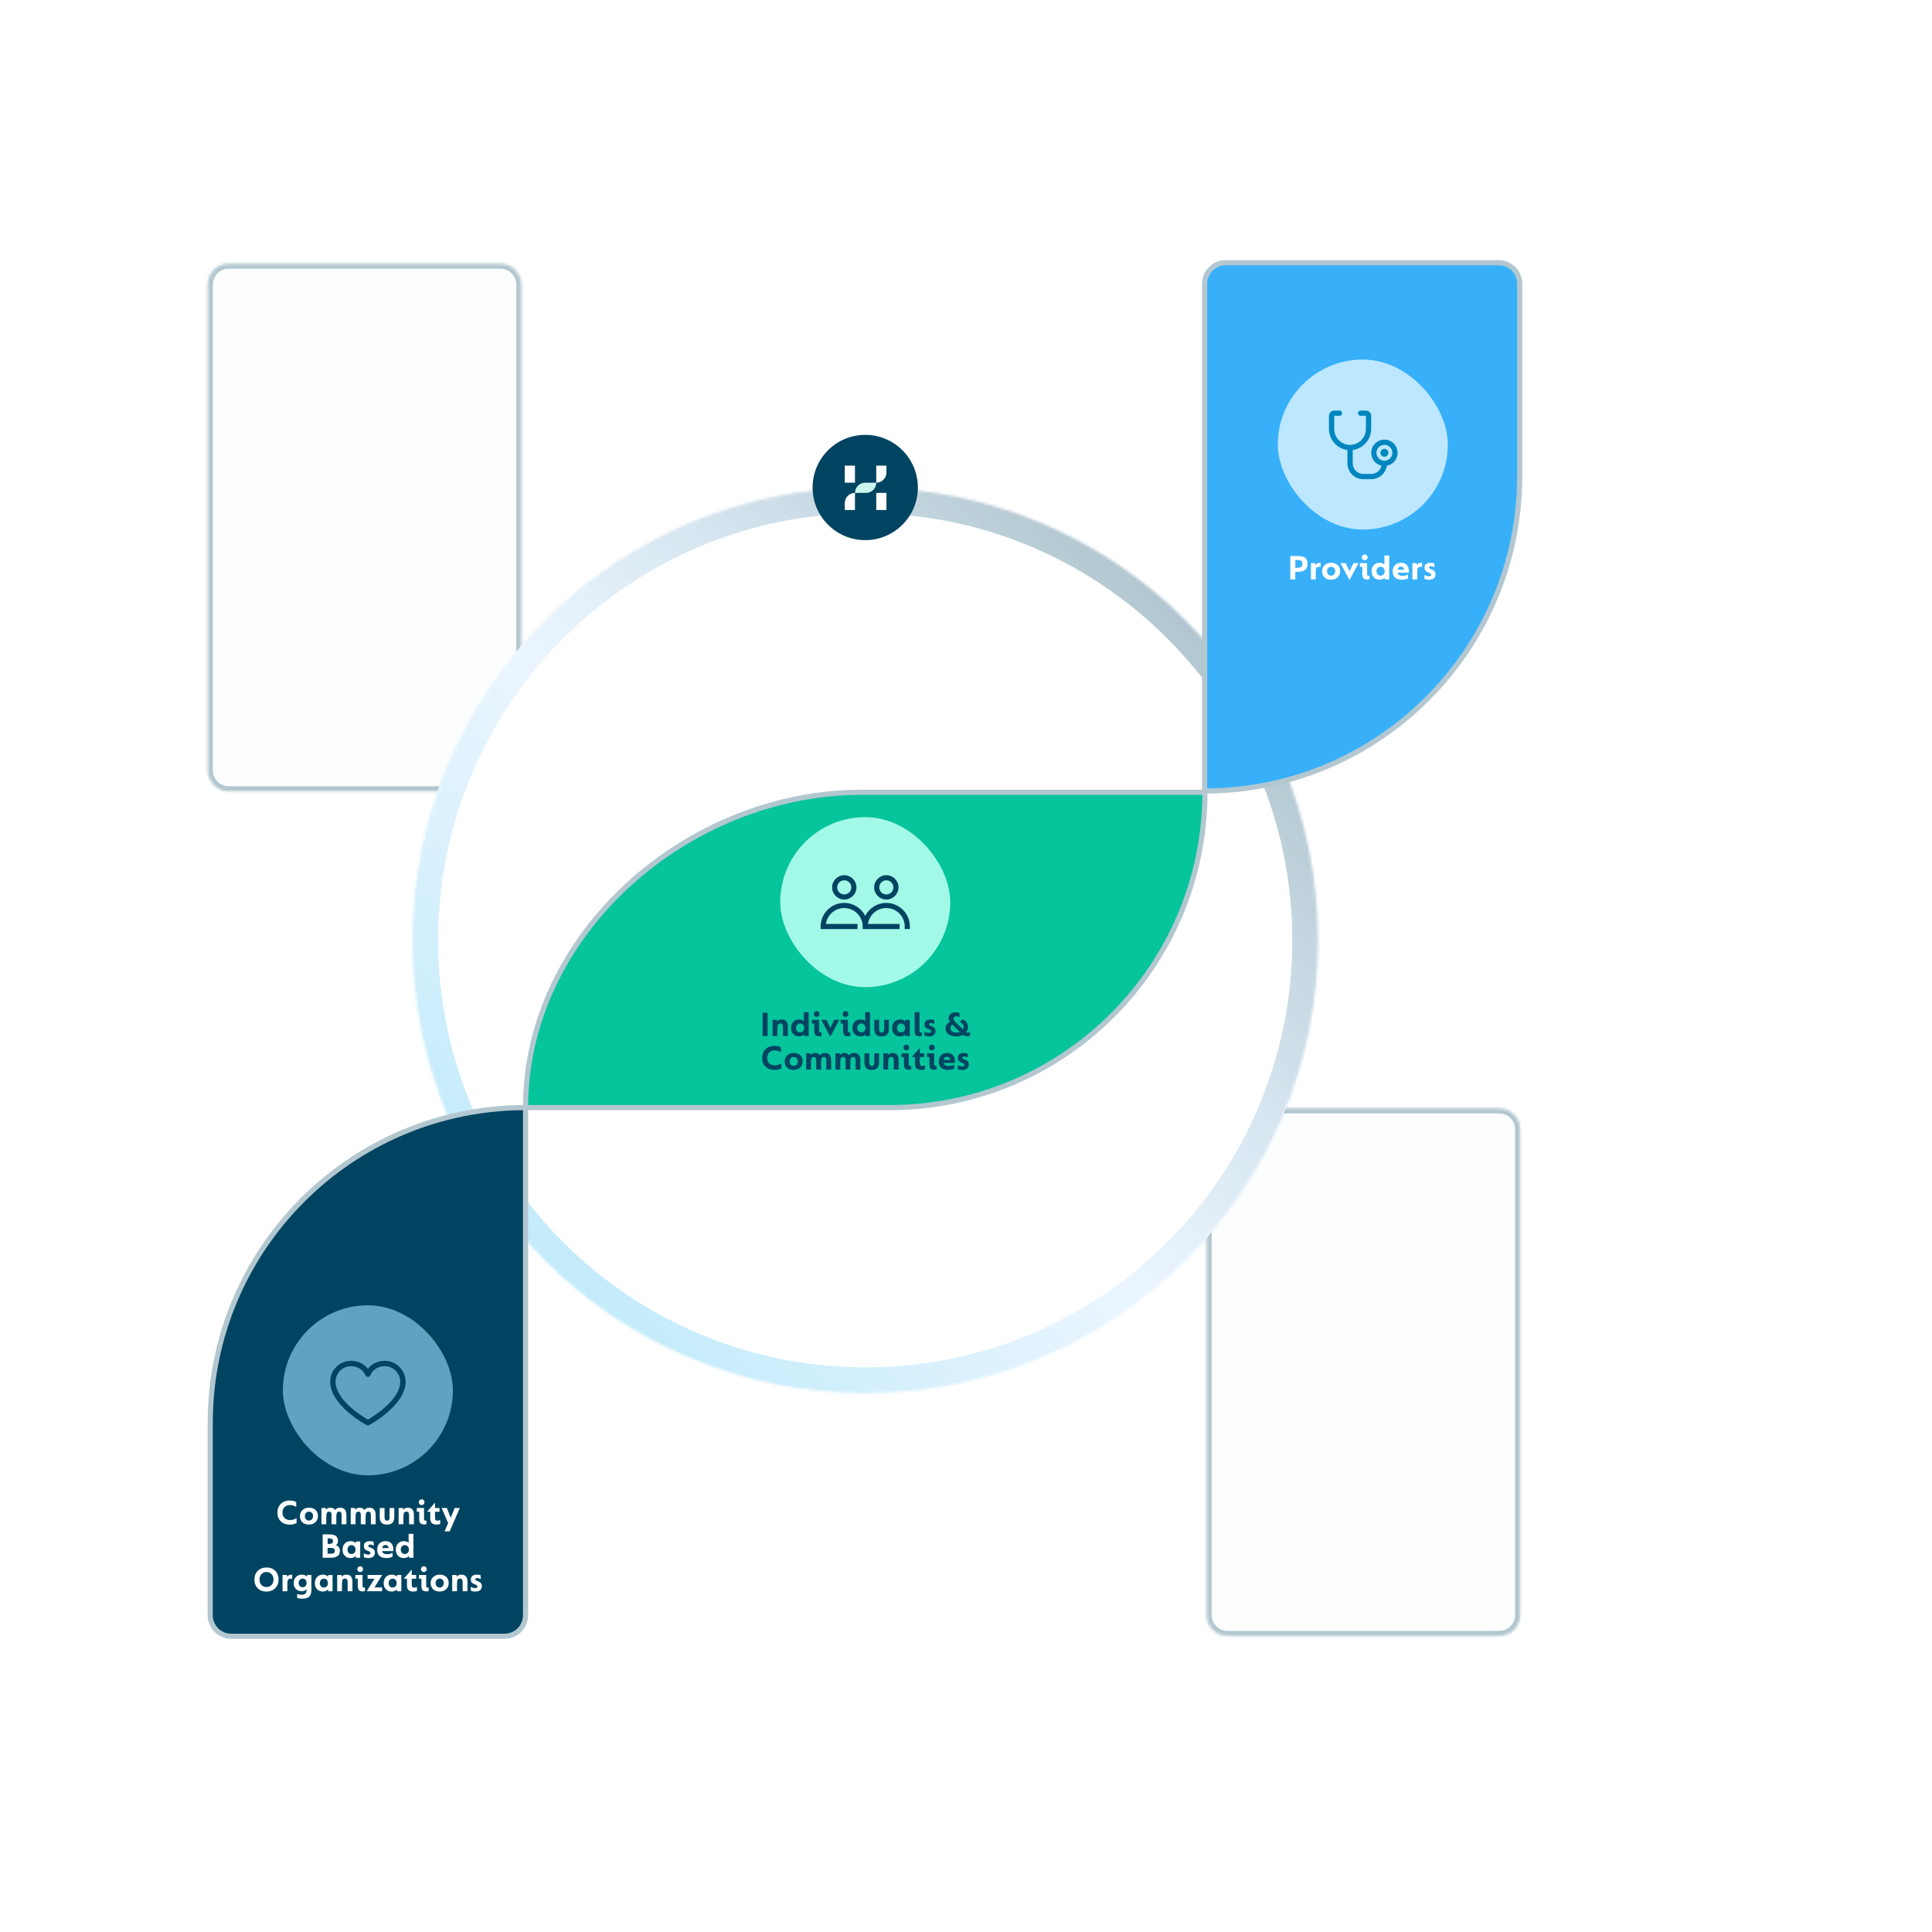 <?xml version="1.0" encoding="UTF-8"?>
<svg xmlns="http://www.w3.org/2000/svg" width="750" height="750" viewBox="0 0 750 750" fill="none">
  <g id="Active / Provider &amp; CBO">
    <rect width="750" height="750" fill="white"></rect>
    <g id="BG">
      <g id="shape-01" opacity="0.3">
        <mask id="path-1-inside-1_1384_10075" fill="white">
          <path d="M476.541 635.112H581.989C586.499 635.112 590.155 631.456 590.155 626.946V438.391C590.155 433.881 586.499 430.225 581.989 430.225H476.541C472.031 430.225 468.375 433.881 468.375 438.391V476.246V626.946C468.375 631.456 472.031 635.112 476.541 635.112Z"></path>
        </mask>
        <path d="M476.541 635.112H581.989C586.499 635.112 590.155 631.456 590.155 626.946V438.391C590.155 433.881 586.499 430.225 581.989 430.225H476.541C472.031 430.225 468.375 433.881 468.375 438.391V476.246V626.946C468.375 631.456 472.031 635.112 476.541 635.112Z" fill="#F4FDFC" stroke="#004461" stroke-width="4" mask="url(#path-1-inside-1_1384_10075)"></path>
      </g>
      <g id="shape-02" opacity="0.3">
        <mask id="path-2-inside-2_1384_10075" fill="white">
          <path d="M88.791 307.21H194.239C198.749 307.21 202.405 303.554 202.405 299.044V110.489C202.405 105.979 198.749 102.323 194.239 102.323H88.791C84.281 102.323 80.625 105.979 80.625 110.489V148.344V299.044C80.625 303.554 84.281 307.21 88.791 307.21Z"></path>
        </mask>
        <path d="M88.791 307.21H194.239C198.749 307.21 202.405 303.554 202.405 299.044V110.489C202.405 105.979 198.749 102.323 194.239 102.323H88.791C84.281 102.323 80.625 105.979 80.625 110.489V148.344V299.044C80.625 303.554 84.281 307.21 88.791 307.21Z" fill="#F4FDFC" stroke="#004461" stroke-width="4" mask="url(#path-2-inside-2_1384_10075)"></path>
      </g>
    </g>
    <g id="circle" filter="url(#filter0_d_1384_10075)">
      <mask id="path-3-inside-3_1384_10075" fill="white">
        <path d="M511.662 365.023C511.662 462.103 432.963 540.801 335.884 540.801C238.804 540.801 160.105 462.103 160.105 365.023C160.105 267.944 238.804 189.245 335.884 189.245C432.963 189.245 511.662 267.944 511.662 365.023Z"></path>
      </mask>
      <path d="M511.662 365.023C511.662 462.103 432.963 540.801 335.884 540.801C238.804 540.801 160.105 462.103 160.105 365.023C160.105 267.944 238.804 189.245 335.884 189.245C432.963 189.245 511.662 267.944 511.662 365.023Z" fill="white"></path>
      <path d="M511.662 365.023C511.662 462.103 432.963 540.801 335.884 540.801C238.804 540.801 160.105 462.103 160.105 365.023C160.105 267.944 238.804 189.245 335.884 189.245C432.963 189.245 511.662 267.944 511.662 365.023Z" stroke="url(#paint0_linear_1384_10075)" stroke-opacity="0.32" stroke-width="20" mask="url(#path-3-inside-3_1384_10075)"></path>
    </g>
    <path id="dna-01" d="M589.949 184.742C589.949 252.292 535.189 307.052 467.639 307.052V110.144C467.639 105.632 471.297 101.974 475.809 101.974H581.779C586.291 101.974 589.949 105.632 589.949 110.144V184.742Z" fill="#37B0F9" stroke="#B3C7D0" stroke-width="2" stroke-linecap="round" stroke-linejoin="round"></path>
    <path id="dna-02" d="M467.749 307.559C467.749 375.161 412.947 429.963 345.344 429.963L204.012 429.964C204.012 362.361 266.937 307.559 334.539 307.559L467.749 307.559Z" fill="#06C49C" stroke="#B3C7D0" stroke-width="2" stroke-linecap="round" stroke-linejoin="round"></path>
    <path id="dna-03" d="M204.014 429.964C136.412 429.964 81.609 484.766 81.609 552.368V627.033C81.609 631.543 85.265 635.199 89.775 635.199H195.848C200.358 635.199 204.014 631.543 204.014 627.033V429.964Z" fill="#004461" stroke="#B3C7D0" stroke-width="2" stroke-linecap="round" stroke-linejoin="round"></path>
    <g id="CBO">
      <g id="icon">
        <rect id="Circle" x="109.811" y="506.714" width="66" height="65.999" rx="33" fill="#5FA3C0"></rect>
        <path id="Vector" d="M149.346 528.258C146.647 528.258 144.284 529.419 142.811 531.38C141.338 529.419 138.976 528.258 136.277 528.258C134.128 528.26 132.069 529.115 130.55 530.634C129.031 532.153 128.176 534.213 128.174 536.361C128.174 545.509 141.738 552.914 142.316 553.22C142.468 553.302 142.638 553.345 142.811 553.345C142.984 553.345 143.154 553.302 143.307 553.22C143.884 552.914 157.449 545.509 157.449 536.361C157.446 534.213 156.592 532.153 155.073 530.634C153.554 529.115 151.494 528.26 149.346 528.258ZM142.811 551.103C140.425 549.712 130.265 543.378 130.265 536.361C130.267 534.767 130.901 533.239 132.028 532.112C133.155 530.985 134.683 530.351 136.277 530.349C138.819 530.349 140.953 531.703 141.844 533.878C141.923 534.07 142.057 534.234 142.229 534.349C142.401 534.464 142.604 534.526 142.811 534.526C143.019 534.526 143.221 534.464 143.393 534.349C143.566 534.234 143.7 534.07 143.778 533.878C144.67 531.699 146.804 530.349 149.346 530.349C150.94 530.351 152.468 530.985 153.595 532.112C154.722 533.239 155.356 534.767 155.358 536.361C155.358 543.367 145.195 549.711 142.811 551.103Z" fill="#004461"></path>
      </g>
      <path id="Community Based Organizations" d="M107.684 587.191C107.684 585.819 108.123 584.695 109 583.817C109.877 582.94 111.025 582.501 112.444 582.501C113.499 582.501 114.348 582.707 114.992 583.117V585.007C114.245 584.503 113.429 584.251 112.542 584.251C111.693 584.251 110.997 584.522 110.456 585.063C109.924 585.605 109.658 586.305 109.658 587.163C109.658 588.059 109.929 588.773 110.47 589.305C111.021 589.828 111.735 590.089 112.612 590.089C113.527 590.089 114.367 589.837 115.132 589.333V591.251C114.861 591.419 114.483 591.564 113.998 591.685C113.522 591.797 113.018 591.853 112.486 591.853C111.011 591.853 109.84 591.419 108.972 590.551C108.113 589.674 107.684 588.554 107.684 587.191ZM116.43 588.591C116.43 587.621 116.752 586.827 117.396 586.211C118.049 585.586 118.908 585.273 119.972 585.273C121.008 585.273 121.843 585.563 122.478 586.141C123.112 586.72 123.43 587.504 123.43 588.493C123.43 589.492 123.103 590.299 122.45 590.915C121.796 591.531 120.947 591.839 119.902 591.839C118.856 591.839 118.016 591.541 117.382 590.943C116.747 590.337 116.43 589.553 116.43 588.591ZM121.512 588.521C121.512 588.017 121.367 587.611 121.078 587.303C120.798 586.986 120.42 586.827 119.944 586.827C119.458 586.827 119.071 586.995 118.782 587.331C118.492 587.658 118.348 588.064 118.348 588.549C118.348 589.053 118.492 589.469 118.782 589.795C119.08 590.113 119.468 590.271 119.944 590.271C120.42 590.271 120.798 590.108 121.078 589.781C121.367 589.455 121.512 589.035 121.512 588.521ZM124.793 591.713V585.399H126.487L126.529 586.113C126.697 585.861 126.935 585.661 127.243 585.511C127.551 585.353 127.883 585.273 128.237 585.273C129.096 585.273 129.717 585.581 130.099 586.197C130.519 585.581 131.168 585.273 132.045 585.273C132.839 585.273 133.441 585.516 133.851 586.001C134.262 586.487 134.467 587.182 134.467 588.087V591.713H132.605V588.171C132.605 587.705 132.54 587.364 132.409 587.149C132.279 586.925 132.031 586.813 131.667 586.813C131.247 586.813 130.958 586.977 130.799 587.303C130.641 587.621 130.561 588.129 130.561 588.829V591.713H128.699V588.171C128.699 587.705 128.634 587.364 128.503 587.149C128.373 586.925 128.125 586.813 127.761 586.813C127.341 586.813 127.052 586.977 126.893 587.303C126.735 587.621 126.655 588.129 126.655 588.829V591.713H124.793ZM136.155 591.713V585.399H137.849L137.891 586.113C138.059 585.861 138.297 585.661 138.605 585.511C138.913 585.353 139.244 585.273 139.599 585.273C140.457 585.273 141.078 585.581 141.461 586.197C141.881 585.581 142.529 585.273 143.407 585.273C144.2 585.273 144.802 585.516 145.213 586.001C145.623 586.487 145.829 587.182 145.829 588.087V591.713H143.967V588.171C143.967 587.705 143.901 587.364 143.771 587.149C143.64 586.925 143.393 586.813 143.029 586.813C142.609 586.813 142.319 586.977 142.161 587.303C142.002 587.621 141.923 588.129 141.923 588.829V591.713H140.061V588.171C140.061 587.705 139.995 587.364 139.865 587.149C139.734 586.925 139.487 586.813 139.123 586.813C138.703 586.813 138.413 586.977 138.255 587.303C138.096 587.621 138.017 588.129 138.017 588.829V591.713H136.155ZM147.418 588.997V585.399H149.28V589.025C149.28 589.884 149.607 590.313 150.26 590.313C150.913 590.313 151.24 589.884 151.24 589.025V585.399H153.06V588.997C153.06 589.809 152.85 590.491 152.43 591.041C152.01 591.573 151.277 591.839 150.232 591.839C149.205 591.839 148.477 591.573 148.048 591.041C147.628 590.509 147.418 589.828 147.418 588.997ZM154.749 591.713V585.399H156.443L156.485 586.099C156.886 585.549 157.497 585.273 158.319 585.273C159.084 585.273 159.667 585.502 160.069 585.959C160.47 586.407 160.671 587.075 160.671 587.961V591.713H158.809V588.241C158.809 587.756 158.734 587.397 158.585 587.163C158.435 586.93 158.165 586.813 157.773 586.813C157.325 586.813 157.017 586.972 156.849 587.289C156.69 587.607 156.611 588.111 156.611 588.801V591.713H154.749ZM162.574 583.145C162.574 582.828 162.681 582.562 162.896 582.347C163.11 582.133 163.372 582.025 163.68 582.025C163.997 582.025 164.258 582.133 164.464 582.347C164.678 582.562 164.786 582.833 164.786 583.159C164.786 583.486 164.678 583.752 164.464 583.957C164.258 584.163 163.997 584.265 163.68 584.265C163.353 584.265 163.087 584.163 162.882 583.957C162.676 583.743 162.574 583.472 162.574 583.145ZM162.742 589.697V586.855H161.804V585.399H164.604V589.641C164.604 590.099 164.8 590.327 165.192 590.327C165.35 590.327 165.472 590.313 165.556 590.285V591.643C165.332 591.737 165.028 591.783 164.646 591.783C163.936 591.783 163.442 591.615 163.162 591.279C162.882 590.934 162.742 590.407 162.742 589.697ZM167.021 589.417V586.855H165.873V586.715C166.256 586.314 166.746 585.773 167.343 585.091C168.034 584.307 168.501 583.757 168.743 583.439H168.883V585.399H170.605V586.855H168.883V589.165C168.883 589.567 168.953 589.861 169.093 590.047C169.233 590.225 169.49 590.313 169.863 590.313C170.19 590.313 170.535 590.234 170.899 590.075V591.573C170.563 591.751 170.073 591.839 169.429 591.839C168.617 591.839 168.011 591.643 167.609 591.251C167.217 590.859 167.021 590.248 167.021 589.417ZM172.557 594.485L173.985 591.279L171.437 585.399H173.481L174.965 589.193L176.491 585.399H178.493L174.573 594.485H172.557ZM125.261 604.713V595.641H127.963C130.129 595.641 131.211 596.481 131.211 598.161C131.211 599.011 130.917 599.557 130.329 599.799C130.74 599.902 131.109 600.135 131.435 600.499C131.781 600.854 131.953 601.391 131.953 602.109C131.953 603.043 131.622 603.715 130.959 604.125C130.306 604.517 129.461 604.713 128.425 604.713H125.261ZM127.193 599.351H127.809C128.295 599.351 128.659 599.277 128.901 599.127C129.144 598.969 129.265 598.693 129.265 598.301C129.265 597.564 128.803 597.195 127.879 597.195H127.193V599.351ZM127.179 603.145H128.495C129.494 603.145 129.993 602.777 129.993 602.039C129.993 601.601 129.858 601.302 129.587 601.143C129.326 600.975 128.943 600.891 128.439 600.891H127.179V603.145ZM132.973 601.591C132.973 600.593 133.262 599.79 133.841 599.183C134.419 598.577 135.166 598.273 136.081 598.273C136.967 598.273 137.644 598.549 138.111 599.099L138.139 598.399H139.833V604.713H138.125L138.069 603.971C137.621 604.55 136.944 604.839 136.039 604.839C135.18 604.839 134.452 604.55 133.855 603.971C133.267 603.393 132.973 602.599 132.973 601.591ZM138.013 601.549C138.013 601.008 137.868 600.588 137.579 600.289C137.299 599.981 136.925 599.827 136.459 599.827C136.011 599.827 135.637 599.986 135.339 600.303C135.049 600.611 134.905 601.031 134.905 601.563C134.905 602.105 135.045 602.525 135.325 602.823C135.605 603.122 135.973 603.271 136.431 603.271C136.897 603.271 137.275 603.127 137.565 602.837C137.863 602.539 138.013 602.109 138.013 601.549ZM141.235 604.475V603.005C141.785 603.332 142.364 603.495 142.971 603.495C143.521 603.495 143.797 603.29 143.797 602.879C143.797 602.683 143.722 602.529 143.573 602.417C143.433 602.305 143.19 602.189 142.845 602.067C142.546 601.946 142.327 601.853 142.187 601.787C142.047 601.713 141.893 601.605 141.725 601.465C141.566 601.325 141.449 601.153 141.375 600.947C141.3 600.742 141.258 600.485 141.249 600.177C141.249 599.552 141.449 599.081 141.851 598.763C142.252 598.437 142.821 598.273 143.559 598.273C144.212 598.273 144.716 598.367 145.071 598.553V600.009C144.548 599.739 144.086 599.603 143.685 599.603C143.218 599.603 142.985 599.771 142.985 600.107C142.985 600.266 143.05 600.392 143.181 600.485C143.311 600.579 143.54 600.681 143.867 600.793C144.427 600.999 144.833 601.227 145.085 601.479C145.346 601.731 145.491 602.151 145.519 602.739C145.519 603.411 145.299 603.929 144.861 604.293C144.431 604.657 143.843 604.839 143.097 604.839C142.313 604.839 141.692 604.718 141.235 604.475ZM146.426 601.605C146.426 600.616 146.706 599.813 147.266 599.197C147.835 598.581 148.624 598.273 149.632 598.273C150.687 598.273 151.466 598.581 151.97 599.197C152.474 599.795 152.726 600.565 152.726 601.507C152.726 601.741 152.707 601.951 152.67 602.137H148.344C148.475 602.94 149.109 603.341 150.248 603.341C151.013 603.341 151.727 603.164 152.39 602.809V604.321C151.727 604.667 150.911 604.839 149.94 604.839C148.839 604.839 147.975 604.564 147.35 604.013C146.734 603.453 146.426 602.651 146.426 601.605ZM148.358 600.961H150.85C150.831 600.597 150.71 600.308 150.486 600.093C150.271 599.869 149.987 599.757 149.632 599.757C149.287 599.757 148.997 599.869 148.764 600.093C148.531 600.308 148.395 600.597 148.358 600.961ZM153.645 601.563C153.645 600.583 153.929 599.79 154.499 599.183C155.068 598.577 155.815 598.273 156.739 598.273C157.579 598.273 158.209 598.497 158.629 598.945V595.431H160.491V604.713H158.797L158.755 603.999C158.335 604.559 157.663 604.839 156.739 604.839C155.852 604.839 155.115 604.541 154.527 603.943C153.939 603.346 153.645 602.553 153.645 601.563ZM158.727 601.521C158.727 601.008 158.577 600.597 158.279 600.289C157.98 599.981 157.602 599.827 157.145 599.827C156.678 599.827 156.3 599.991 156.011 600.317C155.721 600.644 155.577 601.055 155.577 601.549C155.577 602.053 155.726 602.469 156.025 602.795C156.323 603.113 156.697 603.271 157.145 603.271C157.602 603.271 157.98 603.113 158.279 602.795C158.577 602.469 158.727 602.044 158.727 601.521ZM98.77 613.177C98.77 611.787 99.199 610.662 100.058 609.803C100.926 608.935 102.074 608.501 103.502 608.501C104.893 608.501 106.013 608.935 106.862 609.803C107.721 610.662 108.15 611.777 108.15 613.149C108.15 614.512 107.711 615.637 106.834 616.523C105.966 617.41 104.827 617.853 103.418 617.853C102.018 617.853 100.893 617.419 100.044 616.551C99.195 615.683 98.77 614.559 98.77 613.177ZM106.176 613.177C106.176 612.3 105.915 611.595 105.392 611.063C104.869 610.522 104.225 610.251 103.46 610.251C102.676 610.251 102.027 610.522 101.514 611.063C101.001 611.595 100.744 612.291 100.744 613.149C100.744 614.036 101.001 614.75 101.514 615.291C102.027 615.823 102.681 616.089 103.474 616.089C104.249 616.089 104.893 615.823 105.406 615.291C105.919 614.75 106.176 614.045 106.176 613.177ZM109.686 617.713V611.399H111.38L111.422 612.141C111.814 611.563 112.402 611.273 113.186 611.273C113.326 611.273 113.405 611.278 113.424 611.287V612.953C113.331 612.86 113.125 612.813 112.808 612.813C112.323 612.813 111.991 612.972 111.814 613.289C111.637 613.597 111.548 614.106 111.548 614.815V617.713H109.686ZM115.354 620.331V618.763C115.942 618.978 116.544 619.085 117.16 619.085C117.795 619.085 118.261 618.922 118.56 618.595C118.868 618.269 119.022 617.765 119.022 617.083V616.943C118.611 617.457 117.977 617.713 117.118 617.713C116.175 617.713 115.419 617.419 114.85 616.831C114.29 616.234 114.01 615.469 114.01 614.535C114.01 613.565 114.309 612.781 114.906 612.183C115.513 611.577 116.259 611.273 117.146 611.273C118.061 611.273 118.733 611.549 119.162 612.099L119.19 611.399H120.884V617.083C120.884 618.409 120.585 619.328 119.988 619.841C119.391 620.364 118.523 620.625 117.384 620.625C116.535 620.625 115.858 620.527 115.354 620.331ZM118.574 615.711C118.863 615.413 119.008 615.007 119.008 614.493C119.008 613.98 118.873 613.574 118.602 613.275C118.341 612.967 117.977 612.813 117.51 612.813C117.043 612.813 116.665 612.967 116.376 613.275C116.087 613.583 115.942 613.994 115.942 614.507C115.942 615.011 116.082 615.413 116.362 615.711C116.642 616.01 117.011 616.159 117.468 616.159C117.925 616.159 118.294 616.01 118.574 615.711ZM122.24 614.591C122.24 613.593 122.53 612.79 123.108 612.183C123.687 611.577 124.434 611.273 125.348 611.273C126.235 611.273 126.912 611.549 127.378 612.099L127.406 611.399H129.1V617.713H127.392L127.336 616.971C126.888 617.55 126.212 617.839 125.306 617.839C124.448 617.839 123.72 617.55 123.122 616.971C122.534 616.393 122.24 615.599 122.24 614.591ZM127.28 614.549C127.28 614.008 127.136 613.588 126.846 613.289C126.566 612.981 126.193 612.827 125.726 612.827C125.278 612.827 124.905 612.986 124.606 613.303C124.317 613.611 124.172 614.031 124.172 614.563C124.172 615.105 124.312 615.525 124.592 615.823C124.872 616.122 125.241 616.271 125.698 616.271C126.165 616.271 126.543 616.127 126.832 615.837C127.131 615.539 127.28 615.109 127.28 614.549ZM130.891 617.713V611.399H132.585L132.627 612.099C133.028 611.549 133.64 611.273 134.461 611.273C135.226 611.273 135.81 611.502 136.211 611.959C136.612 612.407 136.813 613.075 136.813 613.961V617.713H134.951V614.241C134.951 613.756 134.876 613.397 134.727 613.163C134.578 612.93 134.307 612.813 133.915 612.813C133.467 612.813 133.159 612.972 132.991 613.289C132.832 613.607 132.753 614.111 132.753 614.801V617.713H130.891ZM138.716 609.145C138.716 608.828 138.824 608.562 139.038 608.347C139.253 608.133 139.514 608.025 139.822 608.025C140.14 608.025 140.401 608.133 140.606 608.347C140.821 608.562 140.928 608.833 140.928 609.159C140.928 609.486 140.821 609.752 140.606 609.957C140.401 610.163 140.14 610.265 139.822 610.265C139.496 610.265 139.23 610.163 139.024 609.957C138.819 609.743 138.716 609.472 138.716 609.145ZM138.884 615.697V612.855H137.946V611.399H140.746V615.641C140.746 616.099 140.942 616.327 141.334 616.327C141.493 616.327 141.614 616.313 141.698 616.285V617.643C141.474 617.737 141.171 617.783 140.788 617.783C140.079 617.783 139.584 617.615 139.304 617.279C139.024 616.934 138.884 616.407 138.884 615.697ZM142.458 617.713V617.573L145.384 612.855H142.696V611.399H148.282V611.539L145.384 616.243H148.338V617.713H142.458ZM148.941 614.591C148.941 613.593 149.231 612.79 149.809 612.183C150.388 611.577 151.135 611.273 152.049 611.273C152.936 611.273 153.613 611.549 154.079 612.099L154.107 611.399H155.801V617.713H154.093L154.037 616.971C153.589 617.55 152.913 617.839 152.007 617.839C151.149 617.839 150.421 617.55 149.823 616.971C149.235 616.393 148.941 615.599 148.941 614.591ZM153.981 614.549C153.981 614.008 153.837 613.588 153.547 613.289C153.267 612.981 152.894 612.827 152.427 612.827C151.979 612.827 151.606 612.986 151.307 613.303C151.018 613.611 150.873 614.031 150.873 614.563C150.873 615.105 151.013 615.525 151.293 615.823C151.573 616.122 151.942 616.271 152.399 616.271C152.866 616.271 153.244 616.127 153.533 615.837C153.832 615.539 153.981 615.109 153.981 614.549ZM157.984 615.417V612.855H156.836V612.715C157.219 612.314 157.709 611.773 158.306 611.091C158.997 610.307 159.464 609.757 159.706 609.439H159.846V611.399H161.568V612.855H159.846V615.165C159.846 615.567 159.916 615.861 160.056 616.047C160.196 616.225 160.453 616.313 160.826 616.313C161.153 616.313 161.498 616.234 161.862 616.075V617.573C161.526 617.751 161.036 617.839 160.392 617.839C159.58 617.839 158.974 617.643 158.572 617.251C158.18 616.859 157.984 616.248 157.984 615.417ZM163.421 609.145C163.421 608.828 163.529 608.562 163.743 608.347C163.958 608.133 164.219 608.025 164.527 608.025C164.845 608.025 165.106 608.133 165.311 608.347C165.526 608.562 165.633 608.833 165.633 609.159C165.633 609.486 165.526 609.752 165.311 609.957C165.106 610.163 164.845 610.265 164.527 610.265C164.201 610.265 163.935 610.163 163.729 609.957C163.524 609.743 163.421 609.472 163.421 609.145ZM163.589 615.697V612.855H162.651V611.399H165.451V615.641C165.451 616.099 165.647 616.327 166.039 616.327C166.198 616.327 166.319 616.313 166.403 616.285V617.643C166.179 617.737 165.876 617.783 165.493 617.783C164.784 617.783 164.289 617.615 164.009 617.279C163.729 616.934 163.589 616.407 163.589 615.697ZM167.18 614.591C167.18 613.621 167.502 612.827 168.146 612.211C168.799 611.586 169.658 611.273 170.722 611.273C171.758 611.273 172.593 611.563 173.228 612.141C173.862 612.72 174.18 613.504 174.18 614.493C174.18 615.492 173.853 616.299 173.2 616.915C172.546 617.531 171.697 617.839 170.652 617.839C169.606 617.839 168.766 617.541 168.132 616.943C167.497 616.337 167.18 615.553 167.18 614.591ZM172.262 614.521C172.262 614.017 172.117 613.611 171.828 613.303C171.548 612.986 171.17 612.827 170.694 612.827C170.208 612.827 169.821 612.995 169.532 613.331C169.242 613.658 169.098 614.064 169.098 614.549C169.098 615.053 169.242 615.469 169.532 615.795C169.83 616.113 170.218 616.271 170.694 616.271C171.17 616.271 171.548 616.108 171.828 615.781C172.117 615.455 172.262 615.035 172.262 614.521ZM175.543 617.713V611.399H177.237L177.279 612.099C177.681 611.549 178.292 611.273 179.113 611.273C179.879 611.273 180.462 611.502 180.863 611.959C181.265 612.407 181.465 613.075 181.465 613.961V617.713H179.603V614.241C179.603 613.756 179.529 613.397 179.379 613.163C179.23 612.93 178.959 612.813 178.567 612.813C178.119 612.813 177.811 612.972 177.643 613.289C177.485 613.607 177.405 614.111 177.405 614.801V617.713H175.543ZM182.77 617.475V616.005C183.321 616.332 183.899 616.495 184.506 616.495C185.057 616.495 185.332 616.29 185.332 615.879C185.332 615.683 185.257 615.529 185.108 615.417C184.968 615.305 184.725 615.189 184.38 615.067C184.081 614.946 183.862 614.853 183.722 614.787C183.582 614.713 183.428 614.605 183.26 614.465C183.101 614.325 182.985 614.153 182.91 613.947C182.835 613.742 182.793 613.485 182.784 613.177C182.784 612.552 182.985 612.081 183.386 611.763C183.787 611.437 184.357 611.273 185.094 611.273C185.747 611.273 186.251 611.367 186.606 611.553V613.009C186.083 612.739 185.621 612.603 185.22 612.603C184.753 612.603 184.52 612.771 184.52 613.107C184.52 613.266 184.585 613.392 184.716 613.485C184.847 613.579 185.075 613.681 185.402 613.793C185.962 613.999 186.368 614.227 186.62 614.479C186.881 614.731 187.026 615.151 187.054 615.739C187.054 616.411 186.835 616.929 186.396 617.293C185.967 617.657 185.379 617.839 184.632 617.839C183.848 617.839 183.227 617.718 182.77 617.475Z" fill="white"></path>
    </g>
    <g id="Providers">
      <path id="Providers_2" d="M500.899 224.918V215.846H503.797C504.488 215.846 505.108 215.916 505.659 216.056C506.938 216.392 507.577 217.325 507.577 218.856C507.577 219.761 507.367 220.443 506.947 220.9C506.564 221.32 506.107 221.605 505.575 221.754C505.043 221.903 504.394 221.978 503.629 221.978H502.831V224.918H500.899ZM502.831 220.424H503.545C504.217 220.424 504.726 220.312 505.071 220.088C505.426 219.855 505.603 219.449 505.603 218.87C505.594 218.553 505.538 218.291 505.435 218.086C505.332 217.881 505.178 217.731 504.973 217.638C504.768 217.545 504.562 217.484 504.357 217.456C504.152 217.419 503.881 217.395 503.545 217.386H502.831V220.424ZM508.908 224.918V218.604H510.602L510.644 219.346C511.036 218.767 511.624 218.478 512.408 218.478C512.548 218.478 512.627 218.483 512.646 218.492V220.158C512.552 220.065 512.347 220.018 512.03 220.018C511.544 220.018 511.213 220.177 511.036 220.494C510.858 220.802 510.77 221.311 510.77 222.02V224.918H508.908ZM513.232 221.796C513.232 220.825 513.554 220.032 514.198 219.416C514.851 218.791 515.71 218.478 516.774 218.478C517.81 218.478 518.645 218.767 519.28 219.346C519.914 219.925 520.232 220.709 520.232 221.698C520.232 222.697 519.905 223.504 519.252 224.12C518.598 224.736 517.749 225.044 516.704 225.044C515.658 225.044 514.818 224.745 514.184 224.148C513.549 223.541 513.232 222.757 513.232 221.796ZM518.314 221.726C518.314 221.222 518.169 220.816 517.88 220.508C517.6 220.191 517.222 220.032 516.746 220.032C516.26 220.032 515.873 220.2 515.584 220.536C515.294 220.863 515.15 221.269 515.15 221.754C515.15 222.258 515.294 222.673 515.584 223C515.882 223.317 516.27 223.476 516.746 223.476C517.222 223.476 517.6 223.313 517.88 222.986C518.169 222.659 518.314 222.239 518.314 221.726ZM523.816 225.044L520.372 218.604H522.416L523.886 221.796L525.398 218.604H527.386L523.956 225.044H523.816ZM528.682 216.35C528.682 216.033 528.79 215.767 529.004 215.552C529.219 215.337 529.48 215.23 529.788 215.23C530.106 215.23 530.367 215.337 530.572 215.552C530.787 215.767 530.894 216.037 530.894 216.364C530.894 216.691 530.787 216.957 530.572 217.162C530.367 217.367 530.106 217.47 529.788 217.47C529.462 217.47 529.196 217.367 528.99 217.162C528.785 216.947 528.682 216.677 528.682 216.35ZM528.85 222.902V220.06H527.912V218.604H530.712V222.846C530.712 223.303 530.908 223.532 531.3 223.532C531.459 223.532 531.58 223.518 531.664 223.49V224.848C531.44 224.941 531.137 224.988 530.754 224.988C530.045 224.988 529.55 224.82 529.27 224.484C528.99 224.139 528.85 223.611 528.85 222.902ZM532.441 221.768C532.441 220.788 532.725 219.995 533.295 219.388C533.864 218.781 534.611 218.478 535.535 218.478C536.375 218.478 537.005 218.702 537.425 219.15V215.636H539.287V224.918H537.593L537.551 224.204C537.131 224.764 536.459 225.044 535.535 225.044C534.648 225.044 533.911 224.745 533.323 224.148C532.735 223.551 532.441 222.757 532.441 221.768ZM537.523 221.726C537.523 221.213 537.373 220.802 537.075 220.494C536.776 220.186 536.398 220.032 535.941 220.032C535.474 220.032 535.096 220.195 534.807 220.522C534.517 220.849 534.373 221.259 534.373 221.754C534.373 222.258 534.522 222.673 534.821 223C535.119 223.317 535.493 223.476 535.941 223.476C536.398 223.476 536.776 223.317 537.075 223C537.373 222.673 537.523 222.249 537.523 221.726ZM540.644 221.81C540.644 220.821 540.924 220.018 541.484 219.402C542.053 218.786 542.842 218.478 543.85 218.478C544.904 218.478 545.684 218.786 546.188 219.402C546.692 219.999 546.944 220.769 546.944 221.712C546.944 221.945 546.925 222.155 546.888 222.342H542.562C542.692 223.145 543.327 223.546 544.466 223.546C545.231 223.546 545.945 223.369 546.608 223.014V224.526C545.945 224.871 545.128 225.044 544.158 225.044C543.056 225.044 542.193 224.769 541.568 224.218C540.952 223.658 540.644 222.855 540.644 221.81ZM542.576 221.166H545.068C545.049 220.802 544.928 220.513 544.704 220.298C544.489 220.074 544.204 219.962 543.85 219.962C543.504 219.962 543.215 220.074 542.982 220.298C542.748 220.513 542.613 220.802 542.576 221.166ZM548.296 224.918V218.604H549.99L550.032 219.346C550.424 218.767 551.012 218.478 551.796 218.478C551.936 218.478 552.016 218.483 552.034 218.492V220.158C551.941 220.065 551.736 220.018 551.418 220.018C550.933 220.018 550.602 220.177 550.424 220.494C550.247 220.802 550.158 221.311 550.158 222.02V224.918H548.296ZM552.98 224.68V223.21C553.531 223.537 554.109 223.7 554.716 223.7C555.267 223.7 555.542 223.495 555.542 223.084C555.542 222.888 555.467 222.734 555.318 222.622C555.178 222.51 554.935 222.393 554.59 222.272C554.291 222.151 554.072 222.057 553.932 221.992C553.792 221.917 553.638 221.81 553.47 221.67C553.311 221.53 553.195 221.357 553.12 221.152C553.045 220.947 553.003 220.69 552.994 220.382C552.994 219.757 553.195 219.285 553.596 218.968C553.997 218.641 554.567 218.478 555.304 218.478C555.957 218.478 556.461 218.571 556.816 218.758V220.214C556.293 219.943 555.831 219.808 555.43 219.808C554.963 219.808 554.73 219.976 554.73 220.312C554.73 220.471 554.795 220.597 554.926 220.69C555.057 220.783 555.285 220.886 555.612 220.998C556.172 221.203 556.578 221.432 556.83 221.684C557.091 221.936 557.236 222.356 557.264 222.944C557.264 223.616 557.045 224.134 556.606 224.498C556.177 224.862 555.589 225.044 554.842 225.044C554.058 225.044 553.437 224.923 552.98 224.68Z" fill="white"></path>
      <g id="icon_2">
        <rect id="Circle_2" x="496.049" y="139.572" width="66" height="65.999" rx="33" fill="#BDE7FF"></rect>
        <path id="Vector_2" d="M538.963 175.778C538.963 176.082 538.873 176.379 538.704 176.632C538.535 176.885 538.295 177.082 538.014 177.198C537.733 177.315 537.424 177.345 537.126 177.286C536.828 177.226 536.554 177.08 536.339 176.865C536.123 176.65 535.977 176.376 535.918 176.078C535.858 175.779 535.889 175.47 536.005 175.189C536.122 174.908 536.319 174.668 536.572 174.499C536.824 174.33 537.122 174.24 537.426 174.24C537.833 174.24 538.225 174.402 538.513 174.691C538.801 174.979 538.963 175.37 538.963 175.778ZM538.38 180.812C538.155 182.263 537.419 183.586 536.304 184.543C535.189 185.499 533.769 186.026 532.301 186.028H529.226C527.595 186.026 526.032 185.378 524.879 184.225C523.726 183.072 523.077 181.508 523.075 179.878V174.687C521.094 174.438 519.272 173.474 517.951 171.976C516.63 170.478 515.901 168.55 515.9 166.553V161.428C515.9 160.884 516.116 160.363 516.501 159.978C516.885 159.594 517.407 159.378 517.95 159.378H520C520.272 159.378 520.533 159.486 520.725 159.678C520.917 159.87 521.025 160.131 521.025 160.403C521.025 160.675 520.917 160.935 520.725 161.127C520.533 161.32 520.272 161.428 520 161.428H517.95V166.553C517.95 167.367 518.112 168.174 518.426 168.925C518.74 169.677 519.201 170.358 519.781 170.931C520.36 171.503 521.048 171.954 521.804 172.258C522.559 172.563 523.368 172.714 524.183 172.703C527.528 172.659 530.251 169.852 530.251 166.446V161.428H528.201C527.929 161.428 527.668 161.32 527.476 161.127C527.284 160.935 527.176 160.675 527.176 160.403C527.176 160.131 527.284 159.87 527.476 159.678C527.668 159.486 527.929 159.378 528.201 159.378H530.251C530.794 159.378 531.316 159.594 531.7 159.978C532.085 160.363 532.301 160.884 532.301 161.428V166.446C532.301 170.654 529.158 174.171 525.126 174.686V179.878C525.126 180.965 525.557 182.008 526.326 182.777C527.095 183.546 528.138 183.978 529.226 183.978H532.301C533.232 183.976 534.135 183.658 534.861 183.076C535.588 182.494 536.096 181.683 536.301 180.775C535.063 180.497 533.972 179.769 533.24 178.733C532.507 177.697 532.185 176.427 532.335 175.167C532.485 173.907 533.098 172.748 534.054 171.913C535.009 171.079 536.241 170.629 537.509 170.65C538.778 170.671 539.993 171.162 540.921 172.028C541.849 172.893 542.422 174.072 542.53 175.336C542.639 176.601 542.274 177.86 541.508 178.871C540.741 179.882 539.627 180.572 538.38 180.809V180.812ZM540.501 175.778C540.501 175.17 540.32 174.575 539.983 174.069C539.645 173.564 539.164 173.17 538.602 172.937C538.041 172.704 537.422 172.643 536.826 172.762C536.229 172.88 535.681 173.173 535.251 173.603C534.821 174.033 534.528 174.581 534.41 175.178C534.291 175.774 534.352 176.393 534.585 176.954C534.817 177.516 535.212 177.997 535.717 178.334C536.223 178.672 536.818 178.853 537.426 178.853C538.241 178.853 539.023 178.529 539.6 177.952C540.177 177.375 540.501 176.593 540.501 175.778Z" fill="#0086BF"></path>
      </g>
    </g>
    <g id="Individuals">
      <g id="icon_3">
        <rect id="Circle_3" x="302.883" y="317.208" width="66" height="65.999" rx="33" fill="#A3F9E7"></rect>
        <g id="Group 1091">
          <path id="Vector_3" d="M327.743 349.204C325.136 349.204 323.016 347.084 323.016 344.477C323.016 341.871 325.136 339.75 327.743 339.75C330.349 339.75 332.47 341.871 332.47 344.477C332.47 347.084 330.349 349.204 327.743 349.204ZM327.743 341.734C326.23 341.734 325 342.965 325 344.477C325 345.99 326.23 347.22 327.743 347.22C329.255 347.22 330.486 345.99 330.486 344.477C330.486 342.965 329.255 341.734 327.743 341.734Z" fill="#004461"></path>
          <path id="Vector_4" d="M344.071 349.204C341.465 349.204 339.344 347.084 339.344 344.477C339.344 341.871 341.465 339.75 344.071 339.75C346.677 339.75 348.797 341.871 348.797 344.477C348.797 347.084 346.677 349.204 344.071 349.204ZM344.071 341.734C342.558 341.734 341.328 342.965 341.328 344.477C341.328 345.99 342.558 347.22 344.071 347.22C345.583 347.22 346.813 345.99 346.813 344.477C346.813 342.965 345.583 341.734 344.071 341.734Z" fill="#004461"></path>
          <path id="Vector_5" d="M344.046 350.516C340.481 350.516 337.394 352.568 335.882 355.548C334.37 352.568 331.283 350.516 327.718 350.516C322.67 350.516 318.562 354.623 318.562 359.671V360.663H332.888V358.68H320.615C321.099 355.192 324.1 352.499 327.718 352.499C331.672 352.499 334.89 355.717 334.89 359.671V360.663H336.874H349.215V358.68H336.942C337.427 355.192 340.428 352.499 344.046 352.499C348 352.499 351.218 355.717 351.218 359.671V360.663H353.202V359.671C353.202 354.623 349.094 350.516 344.046 350.516Z" fill="#004461"></path>
        </g>
      </g>
      <path id="Individuals &amp; Communities" d="M296.052 402.207V393.135H297.984V402.207H296.052ZM299.905 402.207V395.893H301.599L301.641 396.593C302.042 396.042 302.654 395.767 303.475 395.767C304.24 395.767 304.824 395.995 305.225 396.453C305.626 396.901 305.827 397.568 305.827 398.455V402.207H303.965V398.735C303.965 398.249 303.89 397.89 303.741 397.657C303.592 397.423 303.321 397.307 302.929 397.307C302.481 397.307 302.173 397.465 302.005 397.783C301.846 398.1 301.767 398.604 301.767 399.295V402.207H299.905ZM307.086 399.057C307.086 398.077 307.371 397.283 307.94 396.677C308.509 396.07 309.256 395.767 310.18 395.767C311.02 395.767 311.65 395.991 312.07 396.439V392.925H313.932V402.207H312.238L312.196 401.493C311.776 402.053 311.104 402.333 310.18 402.333C309.293 402.333 308.556 402.034 307.968 401.437C307.38 400.839 307.086 400.046 307.086 399.057ZM312.168 399.015C312.168 398.501 312.019 398.091 311.72 397.783C311.421 397.475 311.043 397.321 310.586 397.321C310.119 397.321 309.741 397.484 309.452 397.811C309.163 398.137 309.018 398.548 309.018 399.043C309.018 399.547 309.167 399.962 309.466 400.289C309.765 400.606 310.138 400.765 310.586 400.765C311.043 400.765 311.421 400.606 311.72 400.289C312.019 399.962 312.168 399.537 312.168 399.015ZM315.933 393.639C315.933 393.321 316.041 393.055 316.255 392.841C316.47 392.626 316.731 392.519 317.039 392.519C317.357 392.519 317.618 392.626 317.823 392.841C318.038 393.055 318.145 393.326 318.145 393.653C318.145 393.979 318.038 394.245 317.823 394.451C317.618 394.656 317.357 394.759 317.039 394.759C316.713 394.759 316.447 394.656 316.241 394.451C316.036 394.236 315.933 393.965 315.933 393.639ZM316.101 400.191V397.349H315.163V395.893H317.963V400.135C317.963 400.592 318.159 400.821 318.551 400.821C318.71 400.821 318.831 400.807 318.915 400.779V402.137C318.691 402.23 318.388 402.277 318.005 402.277C317.296 402.277 316.801 402.109 316.521 401.773C316.241 401.427 316.101 400.9 316.101 400.191ZM322.251 402.333L318.807 395.893H320.851L322.321 399.085L323.833 395.893H325.821L322.391 402.333H322.251ZM327.117 393.639C327.117 393.321 327.224 393.055 327.439 392.841C327.654 392.626 327.915 392.519 328.223 392.519C328.54 392.519 328.802 392.626 329.007 392.841C329.222 393.055 329.329 393.326 329.329 393.653C329.329 393.979 329.222 394.245 329.007 394.451C328.802 394.656 328.54 394.759 328.223 394.759C327.896 394.759 327.63 394.656 327.425 394.451C327.22 394.236 327.117 393.965 327.117 393.639ZM327.285 400.191V397.349H326.347V395.893H329.147V400.135C329.147 400.592 329.343 400.821 329.735 400.821C329.894 400.821 330.015 400.807 330.099 400.779V402.137C329.875 402.23 329.572 402.277 329.189 402.277C328.48 402.277 327.985 402.109 327.705 401.773C327.425 401.427 327.285 400.9 327.285 400.191ZM330.875 399.057C330.875 398.077 331.16 397.283 331.729 396.677C332.299 396.07 333.045 395.767 333.969 395.767C334.809 395.767 335.439 395.991 335.859 396.439V392.925H337.721V402.207H336.027L335.985 401.493C335.565 402.053 334.893 402.333 333.969 402.333C333.083 402.333 332.345 402.034 331.757 401.437C331.169 400.839 330.875 400.046 330.875 399.057ZM335.957 399.015C335.957 398.501 335.808 398.091 335.509 397.783C335.211 397.475 334.833 397.321 334.375 397.321C333.909 397.321 333.531 397.484 333.241 397.811C332.952 398.137 332.807 398.548 332.807 399.043C332.807 399.547 332.957 399.962 333.255 400.289C333.554 400.606 333.927 400.765 334.375 400.765C334.833 400.765 335.211 400.606 335.509 400.289C335.808 399.962 335.957 399.537 335.957 399.015ZM339.414 399.491V395.893H341.276V399.519C341.276 400.377 341.603 400.807 342.256 400.807C342.91 400.807 343.236 400.377 343.236 399.519V395.893H345.056V399.491C345.056 400.303 344.846 400.984 344.426 401.535C344.006 402.067 343.274 402.333 342.228 402.333C341.202 402.333 340.474 402.067 340.044 401.535C339.624 401.003 339.414 400.321 339.414 399.491ZM346.311 399.085C346.311 398.086 346.6 397.283 347.179 396.677C347.757 396.07 348.504 395.767 349.419 395.767C350.305 395.767 350.982 396.042 351.449 396.593L351.477 395.893H353.171V402.207H351.463L351.407 401.465C350.959 402.043 350.282 402.333 349.377 402.333C348.518 402.333 347.79 402.043 347.193 401.465C346.605 400.886 346.311 400.093 346.311 399.085ZM351.351 399.043C351.351 398.501 351.206 398.081 350.917 397.783C350.637 397.475 350.263 397.321 349.797 397.321C349.349 397.321 348.975 397.479 348.677 397.797C348.387 398.105 348.243 398.525 348.243 399.057C348.243 399.598 348.383 400.018 348.663 400.317C348.943 400.615 349.311 400.765 349.769 400.765C350.235 400.765 350.613 400.62 350.903 400.331C351.201 400.032 351.351 399.603 351.351 399.043ZM355.074 400.205V392.925H356.936V400.135C356.936 400.377 356.978 400.555 357.062 400.667C357.155 400.769 357.309 400.821 357.524 400.821C357.673 400.821 357.79 400.807 357.874 400.779V402.137C357.631 402.23 357.332 402.277 356.978 402.277C356.259 402.277 355.76 402.109 355.48 401.773C355.209 401.437 355.074 400.914 355.074 400.205ZM358.879 401.969V400.499C359.43 400.825 360.009 400.989 360.615 400.989C361.166 400.989 361.441 400.783 361.441 400.373C361.441 400.177 361.367 400.023 361.217 399.911C361.077 399.799 360.835 399.682 360.489 399.561C360.191 399.439 359.971 399.346 359.831 399.281C359.691 399.206 359.537 399.099 359.369 398.959C359.211 398.819 359.094 398.646 359.019 398.441C358.945 398.235 358.903 397.979 358.893 397.671C358.893 397.045 359.094 396.574 359.495 396.257C359.897 395.93 360.466 395.767 361.203 395.767C361.857 395.767 362.361 395.86 362.715 396.047V397.503C362.193 397.232 361.731 397.097 361.329 397.097C360.863 397.097 360.629 397.265 360.629 397.601C360.629 397.759 360.695 397.885 360.825 397.979C360.956 398.072 361.185 398.175 361.511 398.287C362.071 398.492 362.477 398.721 362.729 398.973C362.991 399.225 363.135 399.645 363.163 400.233C363.163 400.905 362.944 401.423 362.505 401.787C362.076 402.151 361.488 402.333 360.741 402.333C359.957 402.333 359.337 402.211 358.879 401.969ZM376.572 400.681V402.053C376.329 402.202 375.965 402.277 375.48 402.277C374.892 402.277 374.351 402.09 373.856 401.717C373.081 402.127 372.176 402.333 371.14 402.333C369.927 402.333 368.942 402.057 368.186 401.507C367.43 400.956 367.052 400.219 367.052 399.295C367.052 398.697 367.211 398.179 367.528 397.741C367.845 397.293 368.275 396.966 368.816 396.761C368.443 396.275 368.256 395.79 368.256 395.305C368.256 394.605 368.494 394.045 368.97 393.625C369.455 393.205 370.123 392.995 370.972 392.995C371.616 392.995 372.129 393.102 372.512 393.317V394.969C372.176 394.67 371.737 394.521 371.196 394.521C370.869 394.521 370.617 394.605 370.44 394.773C370.263 394.931 370.174 395.155 370.174 395.445C370.174 395.669 370.244 395.888 370.384 396.103C370.524 396.317 370.781 396.611 371.154 396.985L373.842 399.603C373.982 399.304 374.052 398.996 374.052 398.679C374.052 397.717 373.539 397.083 372.512 396.775L373.604 395.753C374.248 395.902 374.771 396.243 375.172 396.775C375.573 397.297 375.774 397.923 375.774 398.651C375.774 399.444 375.536 400.135 375.06 400.723C375.247 400.835 375.485 400.891 375.774 400.891C376.063 400.891 376.329 400.821 376.572 400.681ZM371.294 400.849C371.751 400.849 372.204 400.769 372.652 400.611L369.74 397.755C369.227 398.081 368.97 398.525 368.97 399.085C368.97 399.617 369.18 400.046 369.6 400.373C370.029 400.69 370.594 400.849 371.294 400.849ZM295.859 410.685C295.859 409.313 296.298 408.188 297.175 407.311C298.052 406.433 299.2 405.995 300.619 405.995C301.674 405.995 302.523 406.2 303.167 406.611V408.501C302.42 407.997 301.604 407.745 300.717 407.745C299.868 407.745 299.172 408.015 298.631 408.557C298.099 409.098 297.833 409.798 297.833 410.657C297.833 411.553 298.104 412.267 298.645 412.799C299.196 413.321 299.91 413.583 300.787 413.583C301.702 413.583 302.542 413.331 303.307 412.827V414.745C303.036 414.913 302.658 415.057 302.173 415.179C301.697 415.291 301.193 415.347 300.661 415.347C299.186 415.347 298.015 414.913 297.147 414.045C296.288 413.167 295.859 412.047 295.859 410.685ZM304.605 412.085C304.605 411.114 304.927 410.321 305.571 409.705C306.224 409.079 307.083 408.767 308.147 408.767C309.183 408.767 310.018 409.056 310.653 409.635C311.287 410.213 311.605 410.997 311.605 411.987C311.605 412.985 311.278 413.793 310.625 414.409C309.971 415.025 309.122 415.333 308.077 415.333C307.031 415.333 306.191 415.034 305.557 414.437C304.922 413.83 304.605 413.046 304.605 412.085ZM309.687 412.015C309.687 411.511 309.542 411.105 309.253 410.797C308.973 410.479 308.595 410.321 308.119 410.321C307.633 410.321 307.246 410.489 306.957 410.825C306.667 411.151 306.523 411.557 306.523 412.043C306.523 412.547 306.667 412.962 306.957 413.289C307.255 413.606 307.643 413.765 308.119 413.765C308.595 413.765 308.973 413.601 309.253 413.275C309.542 412.948 309.687 412.528 309.687 412.015ZM312.968 415.207V408.893H314.662L314.704 409.607C314.872 409.355 315.11 409.154 315.418 409.005C315.726 408.846 316.058 408.767 316.412 408.767C317.271 408.767 317.892 409.075 318.274 409.691C318.694 409.075 319.343 408.767 320.22 408.767C321.014 408.767 321.616 409.009 322.026 409.495C322.437 409.98 322.642 410.675 322.642 411.581V415.207H320.78V411.665C320.78 411.198 320.715 410.857 320.584 410.643C320.454 410.419 320.206 410.307 319.842 410.307C319.422 410.307 319.133 410.47 318.974 410.797C318.816 411.114 318.736 411.623 318.736 412.323V415.207H316.874V411.665C316.874 411.198 316.809 410.857 316.678 410.643C316.548 410.419 316.3 410.307 315.936 410.307C315.516 410.307 315.227 410.47 315.068 410.797C314.91 411.114 314.83 411.623 314.83 412.323V415.207H312.968ZM324.33 415.207V408.893H326.024L326.066 409.607C326.234 409.355 326.472 409.154 326.78 409.005C327.088 408.846 327.419 408.767 327.774 408.767C328.632 408.767 329.253 409.075 329.636 409.691C330.056 409.075 330.704 408.767 331.582 408.767C332.375 408.767 332.977 409.009 333.388 409.495C333.798 409.98 334.004 410.675 334.004 411.581V415.207H332.142V411.665C332.142 411.198 332.076 410.857 331.946 410.643C331.815 410.419 331.568 410.307 331.204 410.307C330.784 410.307 330.494 410.47 330.336 410.797C330.177 411.114 330.098 411.623 330.098 412.323V415.207H328.236V411.665C328.236 411.198 328.17 410.857 328.04 410.643C327.909 410.419 327.662 410.307 327.298 410.307C326.878 410.307 326.588 410.47 326.43 410.797C326.271 411.114 326.192 411.623 326.192 412.323V415.207H324.33ZM335.593 412.491V408.893H337.455V412.519C337.455 413.377 337.782 413.807 338.435 413.807C339.088 413.807 339.415 413.377 339.415 412.519V408.893H341.235V412.491C341.235 413.303 341.025 413.984 340.605 414.535C340.185 415.067 339.452 415.333 338.407 415.333C337.38 415.333 336.652 415.067 336.223 414.535C335.803 414.003 335.593 413.321 335.593 412.491ZM342.923 415.207V408.893H344.617L344.659 409.593C345.061 409.042 345.672 408.767 346.493 408.767C347.259 408.767 347.842 408.995 348.243 409.453C348.645 409.901 348.845 410.568 348.845 411.455V415.207H346.983V411.735C346.983 411.249 346.909 410.89 346.759 410.657C346.61 410.423 346.339 410.307 345.947 410.307C345.499 410.307 345.191 410.465 345.023 410.783C344.865 411.1 344.785 411.604 344.785 412.295V415.207H342.923ZM350.749 406.639C350.749 406.321 350.856 406.055 351.071 405.841C351.285 405.626 351.547 405.519 351.855 405.519C352.172 405.519 352.433 405.626 352.639 405.841C352.853 406.055 352.961 406.326 352.961 406.653C352.961 406.979 352.853 407.245 352.639 407.451C352.433 407.656 352.172 407.759 351.855 407.759C351.528 407.759 351.262 407.656 351.057 407.451C350.851 407.236 350.749 406.965 350.749 406.639ZM350.917 413.191V410.349H349.979V408.893H352.779V413.135C352.779 413.592 352.975 413.821 353.367 413.821C353.525 413.821 353.647 413.807 353.731 413.779V415.137C353.507 415.23 353.203 415.277 352.821 415.277C352.111 415.277 351.617 415.109 351.337 414.773C351.057 414.427 350.917 413.9 350.917 413.191ZM355.196 412.911V410.349H354.048V410.209C354.431 409.807 354.921 409.266 355.518 408.585C356.209 407.801 356.676 407.25 356.918 406.933H357.058V408.893H358.78V410.349H357.058V412.659C357.058 413.06 357.128 413.354 357.268 413.541C357.408 413.718 357.665 413.807 358.038 413.807C358.365 413.807 358.71 413.727 359.074 413.569V415.067C358.738 415.244 358.248 415.333 357.604 415.333C356.792 415.333 356.186 415.137 355.784 414.745C355.392 414.353 355.196 413.741 355.196 412.911ZM360.633 406.639C360.633 406.321 360.741 406.055 360.955 405.841C361.17 405.626 361.431 405.519 361.739 405.519C362.057 405.519 362.318 405.626 362.523 405.841C362.738 406.055 362.845 406.326 362.845 406.653C362.845 406.979 362.738 407.245 362.523 407.451C362.318 407.656 362.057 407.759 361.739 407.759C361.413 407.759 361.147 407.656 360.941 407.451C360.736 407.236 360.633 406.965 360.633 406.639ZM360.801 413.191V410.349H359.863V408.893H362.663V413.135C362.663 413.592 362.859 413.821 363.251 413.821C363.41 413.821 363.531 413.807 363.615 413.779V415.137C363.391 415.23 363.088 415.277 362.705 415.277C361.996 415.277 361.501 415.109 361.221 414.773C360.941 414.427 360.801 413.9 360.801 413.191ZM364.419 412.099C364.419 411.109 364.699 410.307 365.259 409.691C365.828 409.075 366.617 408.767 367.625 408.767C368.68 408.767 369.459 409.075 369.963 409.691C370.467 410.288 370.719 411.058 370.719 412.001C370.719 412.234 370.7 412.444 370.663 412.631H366.337C366.468 413.433 367.102 413.835 368.241 413.835C369.006 413.835 369.72 413.657 370.383 413.303V414.815C369.72 415.16 368.904 415.333 367.933 415.333C366.832 415.333 365.968 415.057 365.343 414.507C364.727 413.947 364.419 413.144 364.419 412.099ZM366.351 411.455H368.843C368.824 411.091 368.703 410.801 368.479 410.587C368.264 410.363 367.98 410.251 367.625 410.251C367.28 410.251 366.99 410.363 366.757 410.587C366.524 410.801 366.388 411.091 366.351 411.455ZM371.82 414.969V413.499C372.371 413.825 372.949 413.989 373.556 413.989C374.107 413.989 374.382 413.783 374.382 413.373C374.382 413.177 374.307 413.023 374.158 412.911C374.018 412.799 373.775 412.682 373.43 412.561C373.131 412.439 372.912 412.346 372.772 412.281C372.632 412.206 372.478 412.099 372.31 411.959C372.151 411.819 372.035 411.646 371.96 411.441C371.885 411.235 371.843 410.979 371.834 410.671C371.834 410.045 372.035 409.574 372.436 409.257C372.837 408.93 373.407 408.767 374.144 408.767C374.797 408.767 375.301 408.86 375.656 409.047V410.503C375.133 410.232 374.671 410.097 374.27 410.097C373.803 410.097 373.57 410.265 373.57 410.601C373.57 410.759 373.635 410.885 373.766 410.979C373.897 411.072 374.125 411.175 374.452 411.287C375.012 411.492 375.418 411.721 375.67 411.973C375.931 412.225 376.076 412.645 376.104 413.233C376.104 413.905 375.885 414.423 375.446 414.787C375.017 415.151 374.429 415.333 373.682 415.333C372.898 415.333 372.277 415.211 371.82 414.969Z" fill="#004461"></path>
    </g>
    <g id="dot">
      <circle id="Ellipse 75" cx="335.882" cy="189.245" r="20.433" fill="#004461"></circle>
      <path id="bb" d="M331.898 187.385H327.941V182.241V180.751H331.898V187.385ZM331.898 191.342C329.713 191.342 327.941 193.113 327.941 195.298V197.975H331.898V191.342ZM344.116 183.429V180.751H340.16V187.385C342.345 187.385 344.116 185.614 344.116 183.429ZM344.116 191.342H340.16V197.975H344.116V193.805V191.342Z" fill="white"></path>
      <path id="aa" d="M340.161 187.385V187.385C340.161 189.57 338.389 191.342 336.204 191.342H331.898V191.342C331.898 189.157 333.67 187.385 335.855 187.385H340.161Z" fill="#CAF6ED"></path>
    </g>
  </g>
  <defs>
    <filter id="filter0_d_1384_10075" x="47.824" y="76.963" width="576.12" height="576.12" filterUnits="userSpaceOnUse" color-interpolation-filters="sRGB">
      <feFlood flood-opacity="0" result="BackgroundImageFix"></feFlood>
      <feColorMatrix in="SourceAlpha" type="matrix" values="0 0 0 0 0 0 0 0 0 0 0 0 0 0 0 0 0 0 127 0" result="hardAlpha"></feColorMatrix>
      <feOffset></feOffset>
      <feGaussianBlur stdDeviation="56.141"></feGaussianBlur>
      <feComposite in2="hardAlpha" operator="out"></feComposite>
      <feColorMatrix type="matrix" values="0 0 0 0 0.406 0 0 0 0 0.667 0 0 0 0 0.612 0 0 0 0.22 0"></feColorMatrix>
      <feBlend mode="normal" in2="BackgroundImageFix" result="effect1_dropShadow_1384_10075"></feBlend>
      <feBlend mode="normal" in="SourceGraphic" in2="effect1_dropShadow_1384_10075" result="shape"></feBlend>
    </filter>
    <linearGradient id="paint0_linear_1384_10075" x1="196.269" y1="540.801" x2="488.467" y2="258.633" gradientUnits="userSpaceOnUse">
      <stop stop-color="#0EB5EA"></stop>
      <stop offset="0.5" stop-color="#8EC9FF" stop-opacity="0.56"></stop>
      <stop offset="1" stop-color="#004461"></stop>
    </linearGradient>
  </defs>
</svg>
